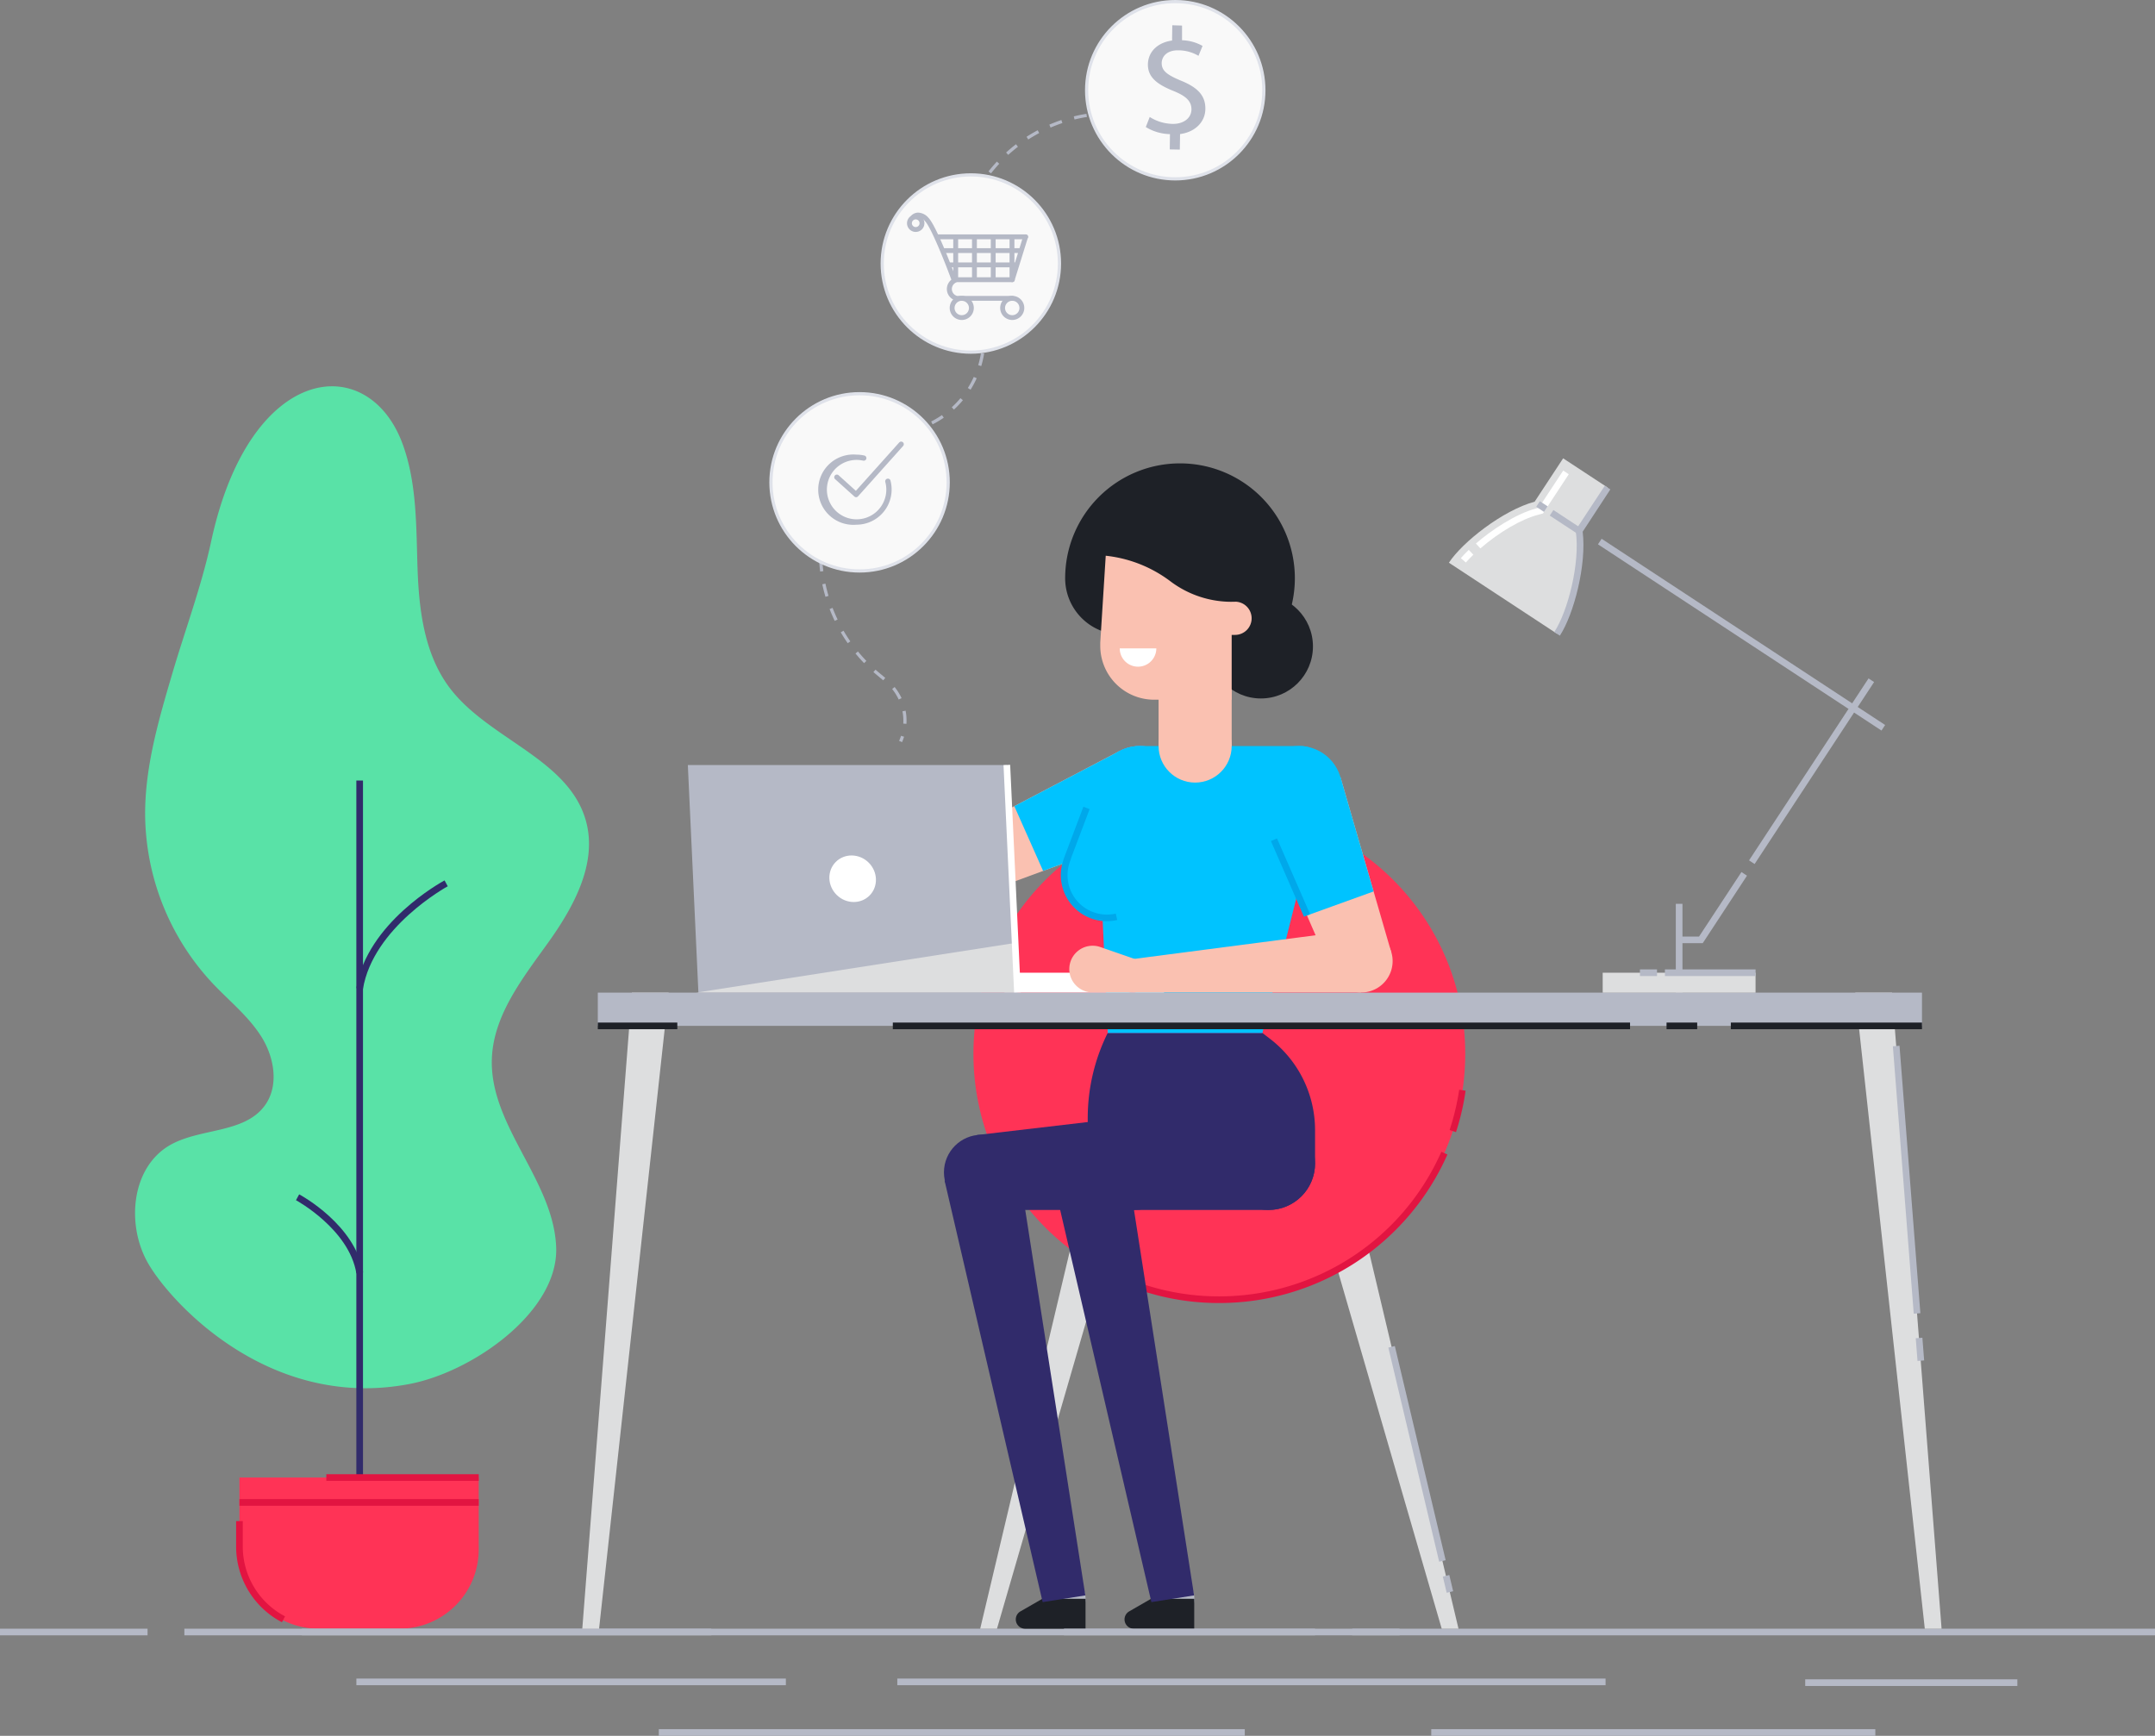 <svg xmlns="http://www.w3.org/2000/svg" viewBox="0 0 674 542.92"><rect x="0" y="0" width="674" height="542.92" fill="#808080" stroke="none"/><defs><style>.cls-1{fill:none;stroke:#b5b9c6;stroke-dasharray:4;}.cls-1,.cls-15{stroke-miterlimit:10;}.cls-2{fill:#b5b9c6;}.cls-3{fill:#59e2a7;}.cls-4{fill:#312b6b;}.cls-5{fill:#ff3356;}.cls-6{fill:#e21441;}.cls-7{fill:#dddedf;}.cls-8{fill:#ab9af7;}.cls-9{fill:#ff95a9;}.cls-10{fill:#fac1b1;}.cls-11{fill:#00c3ff;}.cls-12{fill:#1e2127;}.cls-13{fill:#fff;}.cls-14{fill:#00a8ea;}.cls-15{fill:#f9f9f9;stroke:#dfe2ea;}</style></defs><title>img-1-soluciones</title><g id="Capa_2" data-name="Capa 2"><g id="Capa_1-2" data-name="Capa 1"><g id="img-1-soluciones"><path id="Trazado_3830" data-name="Trazado 3830" class="cls-1" d="M355.79,34.45,342.93,35.7a48.44,48.44,0,0,0-40.7,31.22h0A29.64,29.64,0,0,0,304,91.59h0a29.63,29.63,0,0,1-11.69,40.24q-.69.38-1.41.72L274,140.7a29.59,29.59,0,0,0-15.85,19.4h0a49.92,49.92,0,0,0,16.14,50.41l3,2.51a16.23,16.23,0,0,1,4.38,18.9h0"/><rect id="Rectángulo_274" data-name="Rectángulo 274" class="cls-2" x="543.68" y="145.5" width="2.08" height="106.09" transform="translate(79.68 544.78) rotate(-56.7)"/><rect id="Rectángulo_275" data-name="Rectángulo 275" class="cls-2" x="532.56" y="240.2" width="68.09" height="2.08" transform="translate(53.94 582.43) rotate(-56.71)"/><path id="Trazado_3831" data-name="Trazado 3831" class="cls-2" d="M532.55,295H526v-2.08h5.4l13.26-20.17,1.73,1.14Z"/><path id="Trazado_3832" data-name="Trazado 3832" class="cls-3" d="M66.06,169.26C63,183.43,57.88,197.06,53.79,211c-4.21,14.3-8.45,28.86-8.4,43.77a78.13,78.13,0,0,0,21.09,52.77c5.21,5.53,11.31,10.36,15.33,16.81s5.5,15.31,1,21.45c-6.48,8.84-20.33,6.93-29.8,12.45-11.92,7-13.58,24.7-6.78,36.72s37.75,46.4,81.92,37.89c19.77-3.81,46.57-22.63,45.8-42.75-.8-20.95-20.8-37.92-20.12-58.87.45-13.73,9.68-25.33,17.67-36.5s15.43-24.79,11.75-38c-5.41-19.48-30.5-25.5-42.65-41.65-7.82-10.41-9.55-24.1-10-37.11s-.15-26.35-4.5-38.62C115.56,109.54,78.18,113.09,66.06,169.26Z"/><rect id="Rectángulo_276" data-name="Rectángulo 276" class="cls-4" x="111.45" y="244.13" width="2.08" height="225.79"/><path id="Trazado_3833" data-name="Trazado 3833" class="cls-4" d="M113.51,309.37l-2.05-.34c3.36-20.42,26.59-33.12,27.58-33.66l1,1.83C139.79,277.33,116.7,290,113.51,309.37Z"/><path id="Trazado_3834" data-name="Trazado 3834" class="cls-4" d="M111.46,398.29c-2.27-13.82-18.73-22.81-18.89-22.9l1-1.83c.72.38,17.52,9.57,20,24.39Z"/><path id="Rectángulo_277" data-name="Rectángulo 277" class="cls-5" d="M74.89,462.13h74.83v22.53A24.75,24.75,0,0,1,125,509.41H99.64a24.75,24.75,0,0,1-24.75-24.75h0V462.13Z"/><path id="Trazado_3835" data-name="Trazado 3835" class="cls-6" d="M88.18,507.39a26.71,26.71,0,0,1-14.33-23.7v-7.93h2.08v7.93a24.64,24.64,0,0,0,13.22,21.86Z"/><rect id="Rectángulo_278" data-name="Rectángulo 278" class="cls-6" x="74.89" y="468.88" width="74.83" height="2.08"/><rect id="Rectángulo_279" data-name="Rectángulo 279" class="cls-2" x="57.66" y="509.41" width="616.34" height="2.08"/><g id="Grupo_2854" data-name="Grupo 2854"><rect id="Rectángulo_280" data-name="Rectángulo 280" class="cls-2" x="280.64" y="525.01" width="221.52" height="2.08"/></g><g id="Grupo_2855" data-name="Grupo 2855"><rect id="Rectángulo_281" data-name="Rectángulo 281" class="cls-2" x="447.64" y="540.84" width="138.89" height="2.08"/></g><g id="Grupo_2856" data-name="Grupo 2856"><rect id="Rectángulo_282" data-name="Rectángulo 282" class="cls-2" x="206.05" y="540.84" width="183.27" height="2.08"/></g><g id="Grupo_2857" data-name="Grupo 2857"><rect id="Rectángulo_283" data-name="Rectángulo 283" class="cls-2" x="564.6" y="525.25" width="66.35" height="2.08"/></g><g id="Grupo_2858" data-name="Grupo 2858"><rect id="Rectángulo_284" data-name="Rectángulo 284" class="cls-2" x="111.46" y="525.01" width="134.33" height="2.08"/></g><rect id="Rectángulo_285" data-name="Rectángulo 285" class="cls-6" x="102.06" y="461.09" width="47.67" height="2.08"/><g id="Grupo_2859" data-name="Grupo 2859"><rect id="Rectángulo_286" data-name="Rectángulo 286" class="cls-2" x="94.41" y="509.41" width="128.05" height="2.08"/></g><g id="Grupo_2860" data-name="Grupo 2860"><rect id="Rectángulo_287" data-name="Rectángulo 287" class="cls-2" y="509.41" width="46.15" height="2.08"/></g><path id="Trazado_3843" data-name="Trazado 3843" class="cls-7" d="M357.49,352.05,311.82,509.41h-5.25l37.34-157.36Z"/><path id="Trazado_3844" data-name="Trazado 3844" class="cls-7" d="M405.24,352.05l45.67,157.36h5.25L418.81,352.05Z"/><circle id="Elipse_166" data-name="Elipse 166" class="cls-5" cx="381.36" cy="329.6" r="76.91"/><path id="Trazado_3845" data-name="Trazado 3845" class="cls-6" d="M455.38,354.1l-2-.66a75.73,75.73,0,0,0,3-12.6l2,.3A77.06,77.06,0,0,1,455.38,354.1Z"/><path id="Trazado_3846" data-name="Trazado 3846" class="cls-6" d="M381.36,407.55A77.12,77.12,0,0,1,346,399.08l.94-1.85a75.08,75.08,0,0,0,34.43,8.24,75.93,75.93,0,0,0,69.43-45.23l1.9.84A78,78,0,0,1,381.36,407.55Z"/><circle id="Elipse_167" data-name="Elipse 167" class="cls-8" cx="370.62" cy="323.05" r="24.17"/><path id="Trazado_3847" data-name="Trazado 3847" class="cls-9" d="M233.84,300.94a5.2,5.2,0,1,1,6.68,3.07h0A5.21,5.21,0,0,1,233.84,300.94Z"/><circle id="Elipse_168" data-name="Elipse 168" class="cls-8" cx="356.45" cy="246.85" r="13.51"/><path id="Trazado_3848" data-name="Trazado 3848" class="cls-9" d="M226.13,294.23h0a7.27,7.27,0,1,0,2.69,14.09l11.7-4.31-1.92-10.08Z"/><circle id="Elipse_169" data-name="Elipse 169" class="cls-9" cx="304.21" cy="270.05" r="9.82"/><path id="Trazado_3849" data-name="Trazado 3849" class="cls-10" d="M350.16,234.89l-50.51,26.47,8,17.9,53.52-19.74Z"/><path id="Trazado_3850" data-name="Trazado 3850" class="cls-9" d="M299.65,261.36,236.3,294.54l4.22,9.47,67.09-24.75Z"/><circle id="Elipse_170" data-name="Elipse 170" class="cls-2" cx="332.77" cy="500.06" r="6.76"/><g id="Grupo_2862" data-name="Grupo 2862"><g id="Grupo_2861" data-name="Grupo 2861"><path id="Trazado_3851" data-name="Trazado 3851" class="cls-4" d="M346.46,323.05h48.33l2.6,2A36,36,0,0,1,411.3,353.5v10.39a14.56,14.56,0,0,1-14.55,14.55h-42a14.55,14.55,0,0,1-14.55-14.55h0V349.65A59.88,59.88,0,0,1,346.46,323.05Z"/></g></g><path id="Trazado_3852" data-name="Trazado 3852" class="cls-10" d="M416,301.87a9.82,9.82,0,1,1,11,8.47h0A9.81,9.81,0,0,1,416,301.87Z"/><path id="Trazado_3853" data-name="Trazado 3853" class="cls-10" d="M419.26,243.1l15.88,54.78-18.43,6.65-22.82-52.28Z"/><g id="Grupo_2865" data-name="Grupo 2865"><g id="Grupo_2864" data-name="Grupo 2864"><g id="Grupo_2863" data-name="Grupo 2863"><path id="Trazado_3854" data-name="Trazado 3854" class="cls-11" d="M343,247.48l3.5,75.58h48.33l20-79.38a8.31,8.31,0,0,0-6-10.09,8.74,8.74,0,0,0-2-.25H356.46A13.51,13.51,0,0,0,343,246.85C343,247.06,343,247.27,343,247.48Z"/></g></g><path id="Trazado_3855" data-name="Trazado 3855" class="cls-11" d="M369.13,242.17a13.51,13.51,0,1,1-17.36-8,13.51,13.51,0,0,1,17.36,8Z"/><path id="Trazado_3856" data-name="Trazado 3856" class="cls-11" d="M369.09,251.63,359,278.36l-.22-.08a13.36,13.36,0,0,1-25-9.46h0l-.07,0,10.11-26.73Z"/><circle id="Elipse_171" data-name="Elipse 171" class="cls-11" cx="406.27" cy="246.84" r="13.51"/><path id="Trazado_3857" data-name="Trazado 3857" class="cls-11" d="M393.89,252.25l14.88,34.09,20.83-7.52L419.26,243.1Z"/><path id="Trazado_3858" data-name="Trazado 3858" class="cls-11" d="M361.13,259.52l-34.89,12.87-9-20.24,32.94-17.26Z"/></g><g id="Grupo_2867" data-name="Grupo 2867"><g id="Grupo_2866" data-name="Grupo 2866"><circle id="Elipse_172" data-name="Elipse 172" class="cls-4" cx="354.78" cy="363.89" r="14.55"/></g></g><g id="Grupo_2869" data-name="Grupo 2869"><g id="Grupo_2868" data-name="Grupo 2868"><circle id="Elipse_173" data-name="Elipse 173" class="cls-4" cx="396.75" cy="363.89" r="14.55"/></g></g><g id="Grupo_2871" data-name="Grupo 2871"><g id="Grupo_2870" data-name="Grupo 2870"><path id="Trazado_3859" data-name="Trazado 3859" class="cls-12" d="M326,500.06h13.51v9.35H320.6a2.9,2.9,0,0,1-2.9-2.9h0a2.89,2.89,0,0,1,1.45-2.51Z"/></g></g><g id="Grupo_2873" data-name="Grupo 2873"><g id="Grupo_2872" data-name="Grupo 2872"><circle id="Elipse_174" data-name="Elipse 174" class="cls-4" cx="306.99" cy="366.68" r="11.76"/></g></g><path id="Trazado_3860" data-name="Trazado 3860" class="cls-4" d="M295.43,369.26,326.1,501.1,339.45,499,318.66,365.64Z"/><circle id="Elipse_175" data-name="Elipse 175" class="cls-2" cx="366.79" cy="500.06" r="6.76"/><g id="Grupo_2875" data-name="Grupo 2875"><g id="Grupo_2874" data-name="Grupo 2874"><path id="Trazado_3861" data-name="Trazado 3861" class="cls-12" d="M360,500.06h13.51v9.35H354.61a2.9,2.9,0,0,1-2.9-2.9h0a2.91,2.91,0,0,1,1.45-2.51Z"/></g></g><g id="Grupo_2877" data-name="Grupo 2877"><g id="Grupo_2876" data-name="Grupo 2876"><circle id="Elipse_176" data-name="Elipse 176" class="cls-2" cx="341" cy="366.68" r="11.76"/></g></g><path id="Trazado_3862" data-name="Trazado 3862" class="cls-4" d="M329.44,369.26,360.11,501.1,373.46,499,352.67,365.64Z"/><g id="Grupo_2878" data-name="Grupo 2878"><rect id="Rectángulo_288" data-name="Rectángulo 288" class="cls-10" x="362.36" y="205.18" width="22.86" height="28.16"/><circle id="Elipse_177" data-name="Elipse 177" class="cls-10" cx="373.79" cy="233.34" r="11.43"/></g><circle id="Elipse_178" data-name="Elipse 178" class="cls-12" cx="394.36" cy="202.18" r="16.28"/><path id="Trazado_3863" data-name="Trazado 3863" class="cls-12" d="M333.14,180.85a35.92,35.92,0,1,1,35.92,35.92l-18.31-18.31a17.6,17.6,0,0,1-17.61-17.61Z"/><path id="Trazado_3864" data-name="Trazado 3864" class="cls-10" d="M386.26,198.58h-5.2V188.19h5.2a5.2,5.2,0,0,1,5.2,5.2h0A5.19,5.19,0,0,1,386.26,198.58Z"/><path id="Trazado_3865" data-name="Trazado 3865" class="cls-10" d="M346.17,168.43h39.05v50.42H361A16.84,16.84,0,0,1,344.12,202c0-.34,0-.69,0-1Z"/><path id="Trazado_3866" data-name="Trazado 3866" class="cls-12" d="M385.22,188.19h1v-30H355.32A14.79,14.79,0,0,0,340.53,173h0v.59h1a40.7,40.7,0,0,1,24.52,8.22h0a31.77,31.77,0,0,0,19.13,6.42Z"/><rect id="Rectángulo_289" data-name="Rectángulo 289" class="cls-13" x="314.18" y="304.24" width="49.89" height="6.24"/><path id="Trazado_3867" data-name="Trazado 3867" class="cls-2" d="M318.21,310.47H218.43v-.11l-.72-15.55-2.58-55.53h99.77l2.59,55.65Z"/><ellipse id="Elipse_179" data-name="Elipse 179" class="cls-13" cx="266.67" cy="274.88" rx="7.11" ry="7.45" transform="translate(-116.3 273.52) rotate(-45.67)"/><path id="Trazado_3868" data-name="Trazado 3868" class="cls-7" d="M318.21,310.48H217.71l.71-.12,99.06-15.43Z"/><path id="Trazado_3869" data-name="Trazado 3869" class="cls-4" d="M353.06,349.44,305.6,355,307,378.44h47.79Z"/><path id="Trazado_3870" data-name="Trazado 3870" class="cls-9" d="M349.28,303.56a5.2,5.2,0,1,0,6.62-3.21h0A5.21,5.21,0,0,0,349.28,303.56Z"/><path id="Trazado_3871" data-name="Trazado 3871" class="cls-10" d="M339.34,310a7.31,7.31,0,0,0,2.36.4h0l12.48,0,1.72-10.11-11.78-4.09A7.28,7.28,0,0,0,339.35,310Z"/><path id="Trazado_3872" data-name="Trazado 3872" class="cls-10" d="M425.7,310.42l-71.51,0-.67-10.35,70.92-9.24Z"/><rect id="Rectángulo_290" data-name="Rectángulo 290" class="cls-14" x="402.56" y="261.59" width="2.08" height="25.83" transform="translate(-76.1 184.35) rotate(-23.58)"/><path id="Trazado_3873" data-name="Trazado 3873" class="cls-14" d="M346.19,288.13a14.4,14.4,0,0,1-13.77-18.61h0l.33-1.08,6.09-16.11,1.95.74-5.7,15.05h0l-.35,1.09a12.33,12.33,0,0,0,11.48,16.85,12.67,12.67,0,0,0,2.75-.31l.46,2A15.22,15.22,0,0,1,346.19,288.13Z"/><path id="Trazado_3874" data-name="Trazado 3874" class="cls-13" d="M361.65,202.8a5.72,5.72,0,0,1-11.44,0Z"/><rect id="Rectángulo_291" data-name="Rectángulo 291" class="cls-2" x="332.77" y="509.41" width="78.53" height="2.08"/><rect id="Rectángulo_292" data-name="Rectángulo 292" class="cls-2" x="422.93" y="509.41" width="14.8" height="2.08"/><rect id="Rectángulo_293" data-name="Rectángulo 293" class="cls-13" x="315.51" y="239.24" width="2.08" height="71.27" transform="translate(-12.45 15.03) rotate(-2.67)"/><g id="Grupo_2879" data-name="Grupo 2879"><path id="Trazado_3875" data-name="Trazado 3875" class="cls-7" d="M209.13,310.47,208,320.86,187.37,509.41h-5.25l15.51-198.94Z"/><path id="Trazado_3876" data-name="Trazado 3876" class="cls-7" d="M580.26,310.47l1.09,10.39L602,509.41h5.25L591.76,310.47Z"/></g><rect id="Rectángulo_294" data-name="Rectángulo 294" class="cls-2" x="186.97" y="310.47" width="414.15" height="10.39"/><g id="Grupo_2880" data-name="Grupo 2880"><rect id="Rectángulo_295" data-name="Rectángulo 295" class="cls-12" x="186.97" y="319.83" width="24.87" height="2.08"/></g><g id="Grupo_2881" data-name="Grupo 2881"><rect id="Rectángulo_296" data-name="Rectángulo 296" class="cls-12" x="279.24" y="319.83" width="230.58" height="2.08"/></g><g id="Grupo_2882" data-name="Grupo 2882"><rect id="Rectángulo_297" data-name="Rectángulo 297" class="cls-12" x="541.34" y="319.83" width="59.78" height="2.08"/></g><g id="Grupo_2883" data-name="Grupo 2883"><rect id="Rectángulo_298" data-name="Rectángulo 298" class="cls-12" x="521.23" y="319.83" width="9.59" height="2.08"/></g><rect id="Rectángulo_299" data-name="Rectángulo 299" class="cls-2" x="524.13" y="282.69" width="2.08" height="27.78"/><path id="Trazado_3881" data-name="Trazado 3881" class="cls-7" d="M487,198.24,453.16,176c4.23-6.44,16.84-16.38,26.82-19.09l8.91-13.56,13.9,9.13-8.91,13.56C495.33,176.29,491.22,191.81,487,198.24Z"/><path id="Trazado_3882" data-name="Trazado 3882" class="cls-13" d="M463,171.53,461.6,170c4.81-4.15,12.31-9.23,18.92-11l.76-.21,7.63-11.61,1.74,1.15-8.06,12.26-1.52.42C475.82,162.37,468.88,166.43,463,171.53Z"/><path id="Trazado_3883" data-name="Trazado 3883" class="cls-13" d="M458.46,175.94l-1.57-1.37c.73-.83,1.56-1.7,2.48-2.58l1.44,1.5C459.94,174.33,459.15,175.15,458.46,175.94Z"/><path id="Trazado_3884" data-name="Trazado 3884" class="cls-2" d="M487.86,198.82l-1.74-1.15c4.26-6.48,8.13-21.64,6.73-31.47l-.06-.39,9.13-13.88,1.73,1.14L495,166.3C496.27,176.58,492.26,192.11,487.86,198.82Z"/><rect id="Rectángulo_300" data-name="Rectángulo 300" class="cls-2" x="481.2" y="156.95" width="2.08" height="2.92" transform="translate(85.1 474.53) rotate(-56.7)"/><rect id="Rectángulo_301" data-name="Rectángulo 301" class="cls-2" x="488.55" y="158.11" width="2.08" height="10.26" transform="translate(84.33 482.79) rotate(-56.7)"/><rect id="Rectángulo_302" data-name="Rectángulo 302" class="cls-7" x="501.26" y="304.24" width="47.81" height="6.24"/><rect id="Rectángulo_303" data-name="Rectángulo 303" class="cls-2" x="512.91" y="303.2" width="5.34" height="2.08"/><rect id="Rectángulo_304" data-name="Rectángulo 304" class="cls-2" x="520.72" y="303.2" width="28.36" height="2.08"/><g id="Grupo_2884" data-name="Grupo 2884"><path id="Trazado_3885" data-name="Trazado 3885" class="cls-13" d="M452.24,492.91l1.2,5.08Z"/><rect id="Rectángulo_305" data-name="Rectángulo 305" class="cls-2" x="451.81" y="492.84" width="2.08" height="5.22" transform="translate(-102.2 118) rotate(-13.36)"/></g><g id="Grupo_2885" data-name="Grupo 2885"><path id="Trazado_3886" data-name="Trazado 3886" class="cls-13" d="M435.23,421.24l15.9,67Z"/><rect id="Rectángulo_306" data-name="Rectángulo 306" class="cls-2" x="442.14" y="420.31" width="2.08" height="68.84" transform="translate(-93.02 114.62) rotate(-13.35)"/></g><g id="Grupo_2886" data-name="Grupo 2886"><path id="Trazado_3887" data-name="Trazado 3887" class="cls-13" d="M593.06,327.16l6.52,83.65Z"/><rect id="Rectángulo_307" data-name="Rectángulo 307" class="cls-2" x="595.28" y="327.04" width="2.08" height="83.9" transform="translate(-26.89 47.49) rotate(-4.46)"/></g><g id="Grupo_2887" data-name="Grupo 2887"><path id="Trazado_3888" data-name="Trazado 3888" class="cls-13" d="M600.18,418.53l.56,7.1Z"/><rect id="Rectángulo_308" data-name="Rectángulo 308" class="cls-2" x="599.42" y="418.52" width="2.08" height="7.12" transform="translate(-30.98 47.93) rotate(-4.46)"/></g><circle id="Elipse_180" data-name="Elipse 180" class="cls-15" cx="268.84" cy="150.86" r="27.72"/><circle id="Elipse_181" data-name="Elipse 181" class="cls-15" cx="303.64" cy="82.42" r="27.72"/><circle id="Elipse_182" data-name="Elipse 182" class="cls-15" cx="367.57" cy="28.22" r="27.72"/><g id="Grupo_2889" data-name="Grupo 2889"><g id="Grupo_2888" data-name="Grupo 2888"><path id="Trazado_3889" data-name="Trazado 3889" class="cls-2" d="M365.86,46.73l.06-4.78a15,15,0,0,1-7.56-2.22l1.23-3.14a13.85,13.85,0,0,0,7.11,2.16c3.51.07,5.91-1.83,5.94-4.52s-1.89-4.25-5.53-5.74c-5-2-8.13-4.22-8.09-8.34.05-3.92,3-6.85,7.56-7.47l.06-4.78L369.7,8l0,4.59a13.86,13.86,0,0,1,6.41,1.77l-1.27,3.1a12.39,12.39,0,0,0-6.22-1.72c-3.81-.08-5.27,2.08-5.29,4,0,2.45,1.79,3.72,6.08,5.51,5.08,2.07,7.63,4.58,7.58,8.8,0,3.73-2.8,7.18-7.91,7.89L369,46.79Z"/></g></g><g id="Grupo_2905" data-name="Grupo 2905"><g id="Grupo_2890" data-name="Grupo 2890"><path id="Trazado_3890" data-name="Trazado 3890" class="cls-2" d="M316.62,94.08H299.38a3.71,3.71,0,0,1,0-7.36h17.24a.76.76,0,0,1,0,1.52H299.38a2.23,2.23,0,0,0,0,4.32h17.24a.76.76,0,1,1,0,1.52Z"/></g><g id="Grupo_2891" data-name="Grupo 2891"><path id="Trazado_3891" data-name="Trazado 3891" class="cls-2" d="M298.23,87.9a.76.76,0,0,1-.71-.5c-1.61-4.38-6.23-16.19-8.22-18.24A3.14,3.14,0,0,0,287.2,68a1.6,1.6,0,0,0-1.06.43.76.76,0,0,1-1.13-1,3.07,3.07,0,0,1,2.13-.93,4.47,4.47,0,0,1,3.24,1.61c2.63,2.7,8.32,18.13,8.56,18.78a.76.76,0,0,1-.45,1A.75.75,0,0,1,298.23,87.9Z"/></g><g id="Grupo_2892" data-name="Grupo 2892"><path id="Trazado_3892" data-name="Trazado 3892" class="cls-2" d="M300.81,100.08a3.77,3.77,0,1,1,3.76-3.77h0A3.76,3.76,0,0,1,300.81,100.08Zm0-6a2.25,2.25,0,1,0,2.24,2.25,2.24,2.24,0,0,0-2.24-2.24Z"/></g><g id="Grupo_2893" data-name="Grupo 2893"><path id="Trazado_3893" data-name="Trazado 3893" class="cls-2" d="M316.59,100.08a3.77,3.77,0,1,1,3.77-3.77h0A3.77,3.77,0,0,1,316.59,100.08Zm0-6a2.25,2.25,0,1,0,2.25,2.25,2.24,2.24,0,0,0-2.25-2.25Z"/></g><g id="Grupo_2894" data-name="Grupo 2894"><path id="Trazado_3894" data-name="Trazado 3894" class="cls-2" d="M320.79,74.84H293.35a.76.76,0,1,1,0-1.52h27.44a.76.76,0,0,1,0,1.52Z"/></g><g id="Grupo_2895" data-name="Grupo 2895"><path id="Trazado_3895" data-name="Trazado 3895" class="cls-2" d="M316.62,88.24a.76.76,0,0,1-.76-.76.91.91,0,0,1,0-.23l4.17-13.39a.76.76,0,1,1,1.46.45l-4.17,13.4A.77.77,0,0,1,316.62,88.24Z"/></g><g id="Grupo_2900" data-name="Grupo 2900"><g id="Grupo_2896" data-name="Grupo 2896"><path id="Trazado_3896" data-name="Trazado 3896" class="cls-2" d="M298.91,88a.77.77,0,0,1-.77-.76h0v-13a.77.77,0,0,1,1.53,0V87.23a.76.76,0,0,1-.76.76Z"/></g><g id="Grupo_2897" data-name="Grupo 2897"><path id="Trazado_3897" data-name="Trazado 3897" class="cls-2" d="M304.77,88a.76.76,0,0,1-.76-.76v-13a.76.76,0,0,1,1.52,0v13a.75.75,0,0,1-.75.76Z"/></g><g id="Grupo_2898" data-name="Grupo 2898"><path id="Trazado_3898" data-name="Trazado 3898" class="cls-2" d="M310.64,88a.76.76,0,0,1-.76-.76h0v-13a.76.76,0,0,1,1.52,0v13a.76.76,0,0,1-.76.76Z"/></g><g id="Grupo_2899" data-name="Grupo 2899"><path id="Trazado_3899" data-name="Trazado 3899" class="cls-2" d="M316.51,88a.76.76,0,0,1-.76-.76h0v-13a.76.76,0,0,1,1.52,0v13a.76.76,0,0,1-.76.76Z"/></g></g><g id="Grupo_2903" data-name="Grupo 2903"><g id="Grupo_2901" data-name="Grupo 2901"><path id="Trazado_3900" data-name="Trazado 3900" class="cls-2" d="M319.15,79.14h-24a.76.76,0,1,1,0-1.52h24a.76.76,0,1,1,0,1.52Z"/></g><g id="Grupo_2902" data-name="Grupo 2902"><path id="Trazado_3901" data-name="Trazado 3901" class="cls-2" d="M317.52,83.61H297.11a.76.76,0,1,1,0-1.52h20.41a.76.76,0,1,1,0,1.52Z"/></g></g><g id="Grupo_2904" data-name="Grupo 2904"><path id="Trazado_3902" data-name="Trazado 3902" class="cls-2" d="M286.4,72.54a2.72,2.72,0,1,1,2.72-2.72A2.71,2.71,0,0,1,286.4,72.54Zm0-3.92a1.2,1.2,0,1,0,1.2,1.2A1.21,1.21,0,0,0,286.4,68.62Z"/></g></g><g id="Grupo_2908" data-name="Grupo 2908"><g id="Grupo_2906" data-name="Grupo 2906"><path id="Trazado_3903" data-name="Trazado 3903" class="cls-2" d="M267.9,164.11a11,11,0,1,1,0-21.91,10.56,10.56,0,0,1,2.44.28.82.82,0,1,1-.37,1.6,9.29,9.29,0,1,0,7,11.11,9.1,9.1,0,0,0-.09-4.46.83.83,0,0,1,.62-1,.82.82,0,0,1,1,.56,11,11,0,0,1-7.74,13.43A10.84,10.84,0,0,1,267.9,164.11Z"/></g><g id="Grupo_2907" data-name="Grupo 2907"><path id="Trazado_3904" data-name="Trazado 3904" class="cls-2" d="M267.77,155.51a.79.79,0,0,1-.55-.21l-6-5.4a.82.82,0,0,1-.11-1.16.81.81,0,0,1,1.15-.12l.06.06,5.36,4.84,13.56-15.13a.83.83,0,0,1,1.16-.06.82.82,0,0,1,.06,1.16h0l-14.1,15.75a.84.84,0,0,1-.57.28Z"/></g></g></g></g></g></svg>